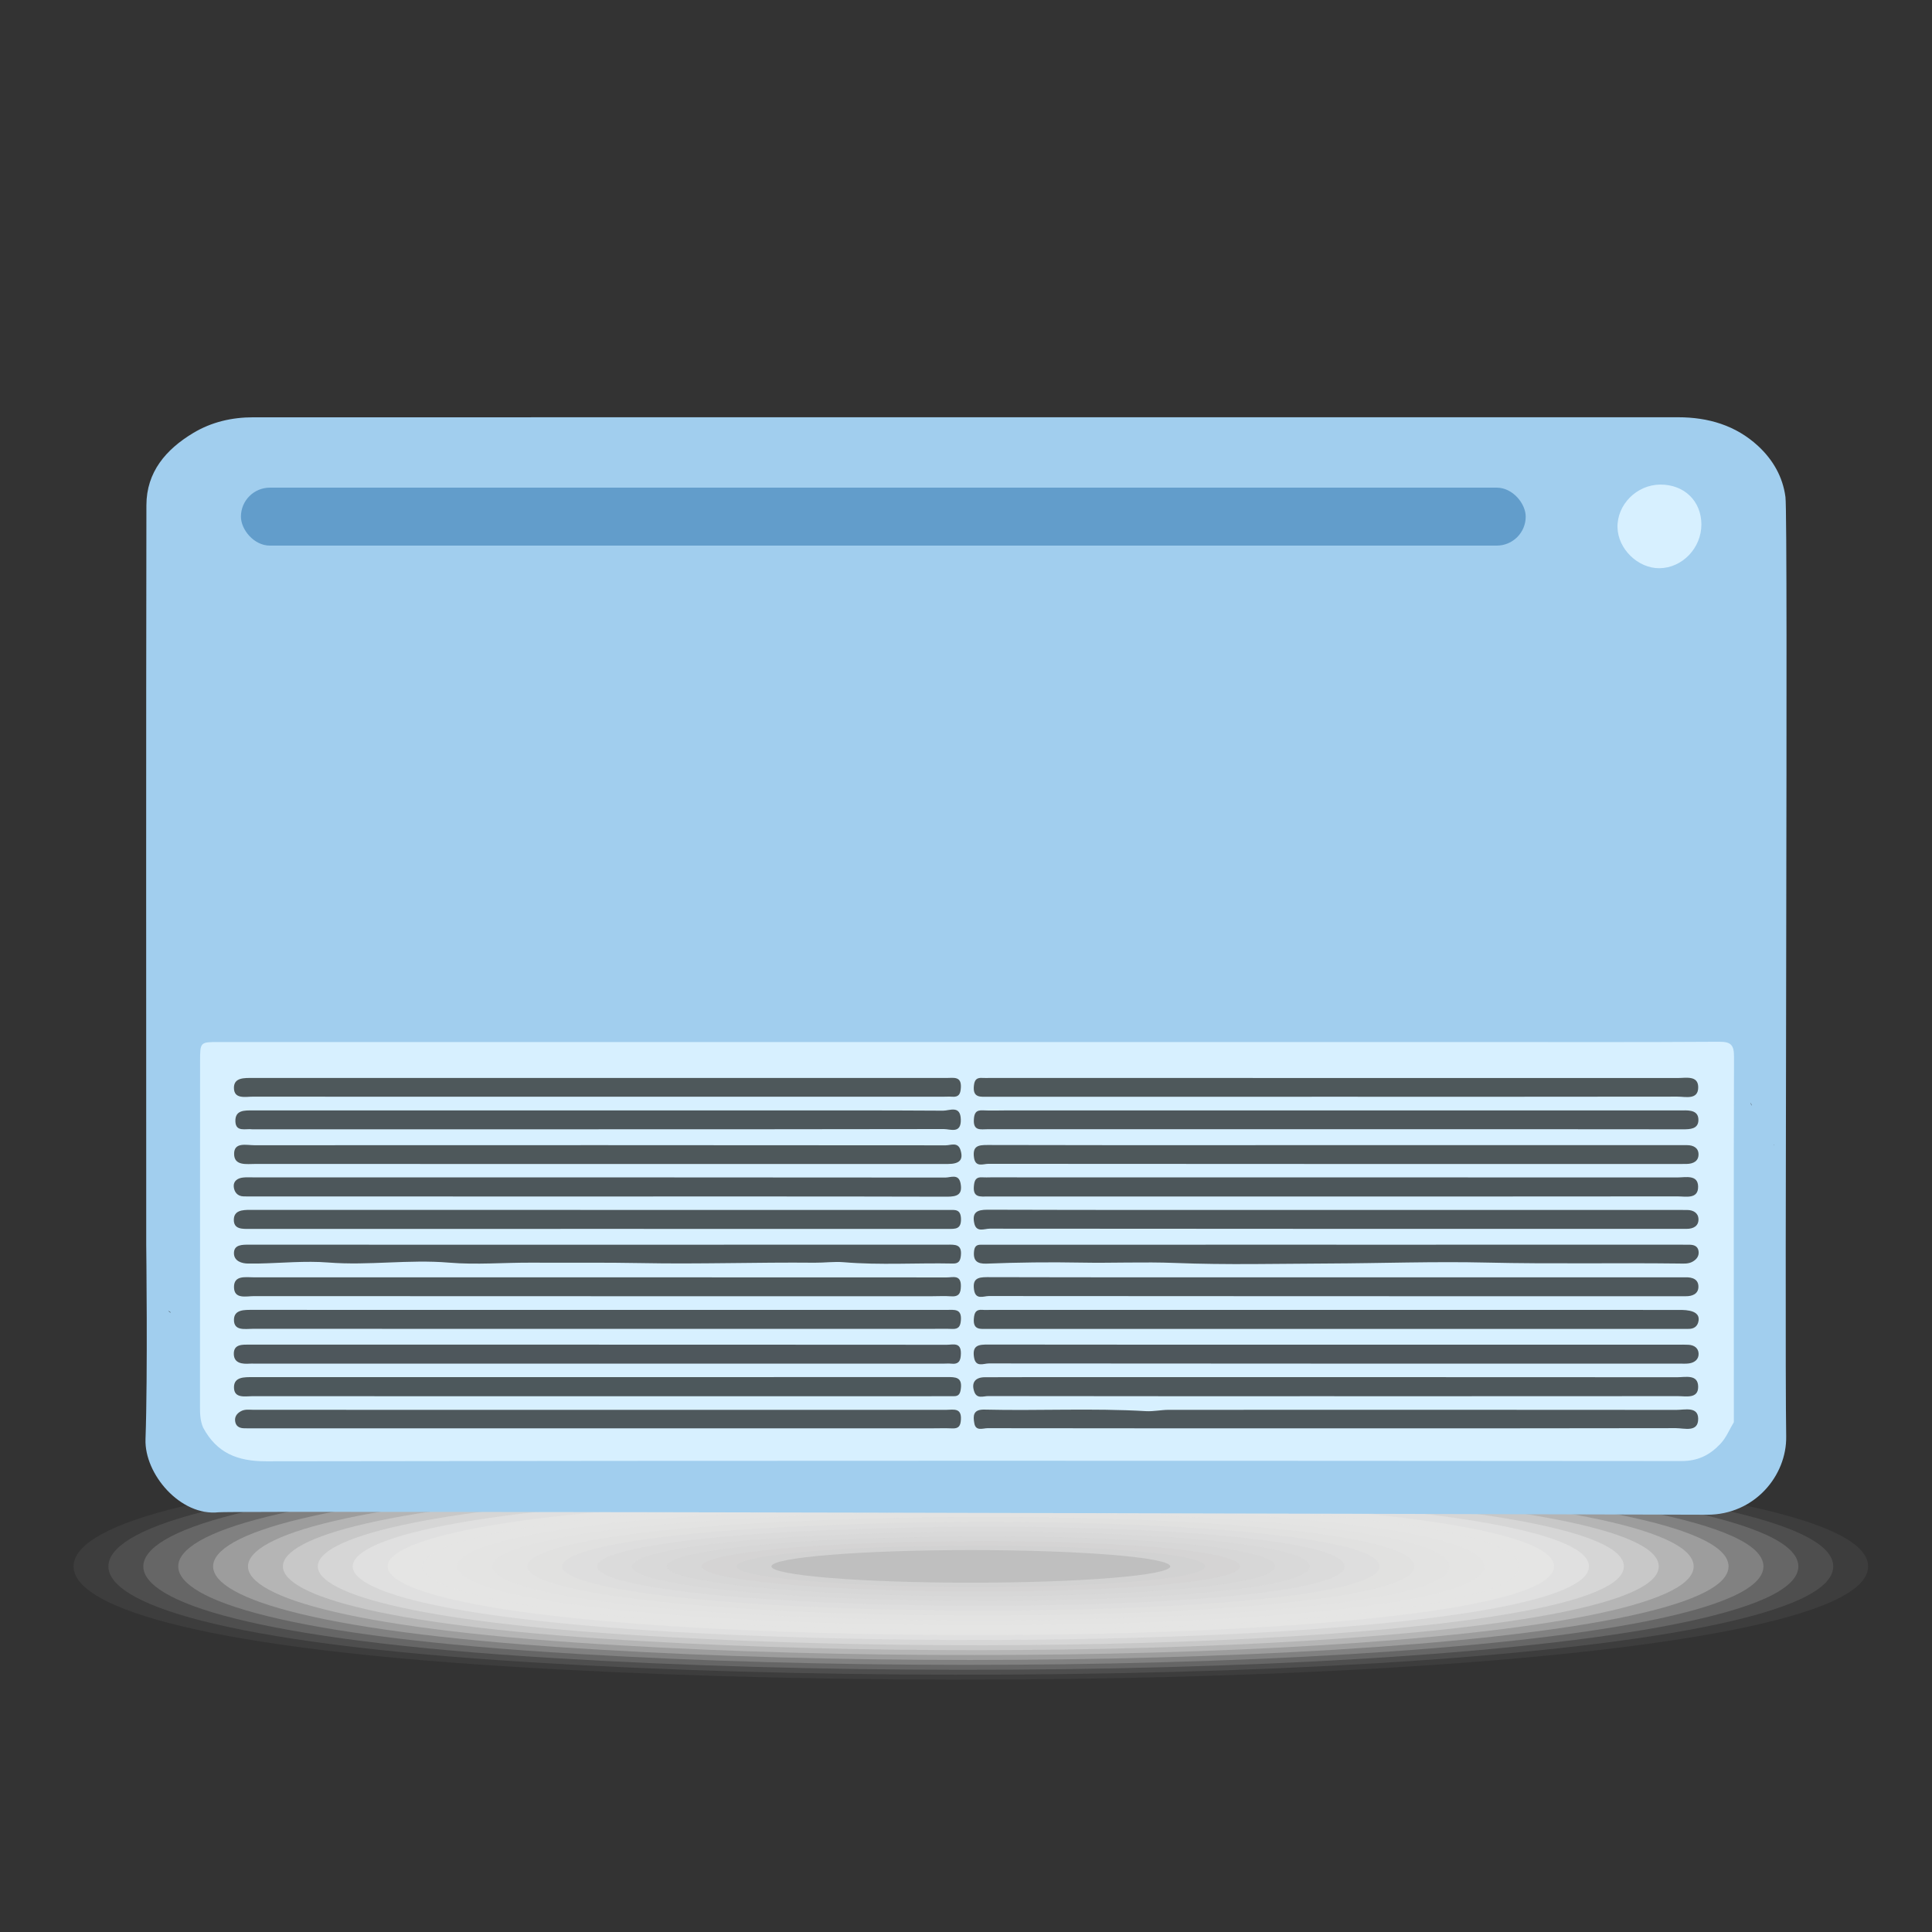 <?xml version="1.0" encoding="UTF-8"?>
<svg xmlns="http://www.w3.org/2000/svg" width="200" height="200" viewBox="0 0 200 200">
  <rect x="0" y="0" width="200" height="200" fill="#333333" stroke="none"/>
  <defs>
    <style>
      .cls-1 {
        fill: #dbdbdb;
        opacity: .762;
      }

      .cls-1, .cls-2, .cls-3, .cls-4, .cls-5, .cls-6, .cls-7, .cls-8, .cls-9, .cls-10, .cls-11, .cls-12, .cls-13, .cls-14, .cls-15, .cls-16, .cls-17, .cls-18, .cls-19, .cls-20, .cls-21, .cls-22, .cls-23, .cls-24, .cls-25, .cls-26, .cls-27, .cls-28, .cls-29, .cls-30, .cls-31 {
        stroke-width: 0px;
      }

      .cls-2 {
        fill: #4e575c;
      }

      .cls-3 {
        fill: #e9e9e8;
        opacity: .476;
      }

      .cls-4 {
        fill: #d5d4d4;
        opacity: .905;
      }

      .cls-5 {
        fill: #4e585c;
      }

      .cls-6 {
        fill: #f4f4f4;
        opacity: .238;
      }

      .cls-7 {
        fill: #efefef;
        opacity: .333;
      }

      .cls-8 {
        fill: #e4e4e4;
        opacity: .571;
      }

      .cls-9 {
        fill: #d9d9d9;
        opacity: .81;
      }

      .cls-10 {
        fill: #4d575b;
      }

      .cls-32 {
        isolation: isolate;
      }

      .cls-11 {
        fill: #f8f8f8;
        opacity: .143;
      }

      .cls-12 {
        fill: #f6f6f6;
        opacity: .19;
      }

      .cls-13 {
        fill: #ddd;
        opacity: .714;
      }

      .cls-14 {
        fill: #e2e2e2;
        opacity: .619;
      }

      .cls-15 {
        fill: #a1ceee;
      }

      .cls-16 {
        fill: #e6e6e6;
        opacity: .524;
      }

      .cls-17 {
        fill: #bfbfbf;
      }

      .cls-18 {
        fill: #e0e0df;
        opacity: .667;
      }

      .cls-19 {
        fill: #ebebeb;
        opacity: .429;
      }

      .cls-20 {
        fill: #d2d2d2;
        opacity: .952;
      }

      .cls-21 {
        fill: #4e585b;
      }

      .cls-22 {
        fill: #d7d7d6;
        opacity: .857;
      }

      .cls-23 {
        fill: #4d585c;
      }

      .cls-24 {
        fill: #fbfbfa;
        opacity: .095;
      }

      .cls-25 {
        fill: #629dcb;
      }

      .cls-26 {
        fill: #d7f0ff;
      }

      .cls-27 {
        fill: #4e575b;
      }

      .cls-28 {
        fill: #ededed;
        opacity: .381;
      }

      .cls-33 {
        mix-blend-mode: multiply;
      }

      .cls-29 {
        fill: #fff;
        opacity: 0;
      }

      .cls-30 {
        fill: #f2f2f1;
        opacity: .286;
      }

      .cls-31 {
        fill: #fdfdfd;
        opacity: .048;
      }
    </style>
  </defs>
  <g class="cls-32">
    <g id="_Слой_1" data-name="Слой 1">
      <g class="cls-33">
        <path class="cls-29" d="m197,162.152c0,11.084-88.236,14.495-146.787,10.796-34.743-2.195-46.213-6.718-46.213-10.796,0-4.078,11.47-8.601,46.213-10.796,58.551-3.699,146.787-.288,146.787,10.796Z"/>
        <path class="cls-31" d="m193.388,162.152c0,10.601-84.475,13.885-140.78,10.362-33.631-2.09-44.995-6.434-44.995-10.362,0-3.928,11.364-8.272,44.995-10.362,56.305-3.523,140.78-.238,140.78,10.362Z"/>
        <path class="cls-24" d="m189.775,162.152c0,10.117-80.713,13.275-134.773,9.928-32.52-1.986-43.778-6.15-43.778-9.928,0-3.778,11.258-7.943,43.778-9.928,54.06-3.347,134.773-.189,134.773,9.928Z"/>
        <path class="cls-11" d="m186.163,162.152c0,9.634-76.951,12.666-128.766,9.495-31.408-1.881-42.56-5.866-42.56-9.495,0-3.629,11.152-7.613,42.56-9.495,51.815-3.171,128.766-.139,128.766,9.495Z"/>
        <path class="cls-12" d="m182.551,162.152c0,9.15-73.19,12.056-122.759,9.061-30.296-1.777-41.342-5.582-41.342-9.061,0-3.479,11.046-7.284,41.342-9.061,49.57-2.994,122.759-.089,122.759,9.061Z"/>
        <path class="cls-6" d="m178.938,162.152c0,8.667-69.428,11.446-116.752,8.627-29.185-1.672-40.125-5.298-40.125-8.627,0-3.329,10.94-6.955,40.125-8.627,47.324-2.818,116.752-.04,116.752,8.627Z"/>
        <path class="cls-30" d="m175.326,162.152c0,8.184-65.666,10.836-110.745,8.194-28.073-1.568-38.907-5.014-38.907-8.194,0-3.179,10.834-6.626,38.907-8.194,45.079-2.642,110.745.01,110.745,8.194Z"/>
        <path class="cls-7" d="m171.714,162.152c0,7.7-61.905,10.226-104.739,7.76-26.962-1.463-37.689-4.73-37.689-7.76,0-3.029,10.728-6.297,37.689-7.76,42.834-2.466,104.739.06,104.739,7.76Z"/>
        <path class="cls-28" d="m168.102,162.152c0,7.217-58.143,9.616-98.732,7.326-25.85-1.359-36.472-4.446-36.472-7.326,0-2.88,10.621-5.967,36.472-7.326,40.589-2.29,98.732.11,98.732,7.326Z"/>
        <path class="cls-19" d="m164.489,162.152c0,6.733-54.377,8.922-92.725,6.892-24.736-1.309-35.254-4.163-35.254-6.892,0-2.73,10.515-5.638,35.254-6.892,38.343-2.114,92.725.159,92.725,6.892Z"/>
        <path class="cls-3" d="m160.877,162.152c0,6.25-50.615,8.306-86.718,6.459-23.624-1.209-34.036-3.879-34.036-6.459,0-2.58,10.409-5.309,34.036-6.459,36.098-1.938,86.718.209,86.718,6.459Z"/>
        <path class="cls-16" d="m157.265,162.152c0,5.766-46.853,7.692-80.711,6.025-22.512-1.108-32.819-3.595-32.819-6.025,0-2.43,10.303-4.98,32.819-6.025,33.853-1.761,80.711.259,80.711,6.025Z"/>
        <path class="cls-8" d="m153.652,162.152c0,5.283-43.092,7.079-74.704,5.591-21.401-1.007-31.601-3.311-31.601-5.591,0-2.28,10.197-4.651,31.601-5.591,31.608-1.585,74.704.308,74.704,5.591Z"/>
        <path class="cls-14" d="m150.04,162.152c0,4.8-39.33,6.467-68.697,5.158-20.289-.905-30.383-3.027-30.383-5.158,0-2.131,10.091-4.321,30.383-5.158,29.362-1.409,68.697.358,68.697,5.158Z"/>
        <path class="cls-18" d="m146.428,162.152c0,4.316-35.569,5.858-62.69,4.724-19.178-.802-29.166-2.743-29.166-4.724,0-1.981,9.985-3.992,29.166-4.724,27.117-1.233,62.69.408,62.69,4.724Z"/>
        <path class="cls-13" d="m142.815,162.152c0,3.833-31.807,5.25-56.683,4.29-18.067-.697-27.948-2.459-27.948-4.29,0-1.831,9.879-3.663,27.948-4.29,24.872-1.057,56.683.458,56.683,4.29Z"/>
        <path class="cls-1" d="m139.203,162.152c0,3.349-28.046,4.646-50.676,3.856-16.955-.591-26.73-2.175-26.73-3.856,0-1.681,9.772-3.334,26.73-3.856,22.626-.881,50.676.507,50.676,3.856Z"/>
        <path class="cls-9" d="m135.591,162.152c0,2.866-24.285,4.044-44.669,3.423-15.844-.483-25.513-1.891-25.513-3.423,0-1.531,9.666-3.005,25.513-3.423,20.381-.705,44.669.557,44.669,3.423Z"/>
        <path class="cls-22" d="m131.978,162.152c0,2.382-20.524,3.446-38.662,2.989-14.733-.371-24.295-1.607-24.295-2.989,0-1.382,9.56-2.676,24.295-2.989,18.136-.528,38.662.607,38.662,2.989Z"/>
        <path class="cls-4" d="m128.366,162.152c0,1.899-16.764,2.853-32.655,2.555-13.622-.256-23.077-1.324-23.077-2.555,0-1.232,9.454-2.346,23.077-2.555,15.891-.352,32.655.656,32.655,2.555Z"/>
        <path class="cls-20" d="m124.754,162.152c0,1.416-13.003,2.267-26.649,2.122-12.511-.133-21.859-1.04-21.859-2.122,0-1.082,9.348-2.017,21.859-2.122,13.645-.176,26.649.706,26.649,2.122Z"/>
        <ellipse class="cls-17" cx="100.5" cy="162.152" rx="20.642" ry="1.688"/>
      </g>
      <g>
        <path class="cls-15" d="m184.83,51.454c-.275-2.114-1.32-3.888-2.834-5.287-2.311-2.135-5.162-2.974-8.294-2.973-49.158.007-98.316.006-147.474.004-2.225-0-4.326.483-6.236,1.631-2.819,1.695-4.83,4.04-4.836,7.466-.042,25.531-.02,51.061-.018,76.592v0c0-0.0.164,13.401-.075,20.09-.129,3.617,3.616,8.012,7.576,7.572,1.509-.168,135.552.204,154.064.256,4.93.014,8.271-4.044,8.203-8.107-.182-10.973.217-94.992-.076-97.245Zm-3.476,63.008c-.082-.087-.117-.197-.124-.319.041.107.082.213.124.319Zm-163.686,21.391c-.009.002-.016.005-.025.007.001.008 0.0.016.001.023-.081-.059-.168-.111-.223-.195.083.053.163.116.248.164Zm161.057,11.925c-1.347,2.509-3.508,3.027-6.208,3.024-48.192-.056-96.385-.041-144.577-.041-.558-0-1.117-.014-1.675-.003-1.604.032-2.876-.611-3.893-1.832-.353-.424-.624-.962-1.22-1.107.037-.095.07-.209.097-.348-.016-.833-.085-1.668-.085-2.506.005-11.487.003-22.975.004-34.462,0-.372.01-.744.015-1.116.009-.693.35-1.015,1.038-1.002.884.017,1.767.02,2.651.02,45.108-.001,90.217-.001,135.325-.001,5.488,0,10.976-.001,16.465.001q2.41.001,2.414,2.356c.002,11.348-.001,22.696.004,34.043 0.0.787-.079,1.584.176,2.355.019.037.039.071.058.102-.267.083-.462.278-.59.515Zm4.905-29.268c.015-.003.033-.002.047-.006-.003.014-.005.028-.008.041-.014-.012-.026-.023-.04-.035Z"/>
        <path class="cls-26" d="m179.488,147.224c-.458.748-.768,1.576-1.389,2.237-1.103,1.173-2.333,1.788-4.033,1.787-48.837-.037-97.674-.054-146.511.025-3.006.005-5.12-.876-6.525-3.484-.304-.697-.329-1.429-.328-2.178.01-11.906.009-23.813.01-35.719 0-2.034-0-2.022,1.972-2.021,9.116.005,18.233.002,27.349.002,27.163-.001,54.327-.002,81.49-.002,6.975-0,13.951-.001,20.926-.001,8.506.001,17.013.03,25.519-.027,1.257-.008,1.54.362,1.536,1.569-.04,12.604-.02,25.208-.016,37.812Z"/>
        <path class="cls-26" d="m171.862,50.164c2.484-.019,4.261,1.701,4.265,4.127.004,2.437-1.975,4.504-4.336,4.53-2.231.024-4.307-1.998-4.348-4.235-.043-2.364,1.996-4.403,4.42-4.422Z"/>
        <path class="cls-10" d="m61.899,123.859c-11.862-0-23.724-0-35.586-.001-.372-0-.744.003-1.116-.009-.632-.02-.947-.468-.998-.985-.06-.6.393-.903.961-.966.322-.036.65-.018.976-.018,23.91-0,47.82-.003,71.729.02.547.001,1.377-.431,1.573.605.218,1.155-.34,1.377-1.396,1.375-12.048-.032-24.096-.02-36.144-.021Z"/>
        <path class="cls-10" d="m62.009,127.213c-11.954.002-23.908.002-35.861.002-.093,0-.186.001-.279.001-.753.003-1.686.067-1.663-.965.021-.949.876-1.005,1.681-1.005,24.094.011,48.187.009,72.281.01.646 0,1.288-.137,1.314.917.026,1.09-.585,1.045-1.331,1.044-12.047-.008-24.094-.006-36.14-.004Z"/>
        <path class="cls-21" d="m62.01,132.229c12.001.001,24.001-.002,36.002.009.625.001,1.472-.312,1.458.892-.009.762-.215,1.126-1.03,1.064-.647-.049-1.302-.009-1.953-.009-23.396-0-46.793.002-70.189-.011-.816-0-2.071.351-2.075-.942-.003-1.243,1.205-1.002,2.064-1.003,11.908-.003,23.815-.002,35.723-.001Z"/>
        <path class="cls-2" d="m62.009,139.202c12.002,0,24.004-.003,36.005.008.627.001,1.471-.307,1.457.895-.009.759-.207,1.156-1.025,1.06-.229-.027-.465-.004-.697-.004-23.818 0-47.635.001-71.453.001-.14,0-.28-.009-.419.001-.799.058-1.654-.028-1.673-.997-.02-1.042.909-.972,1.659-.972,12.048-.001,24.097-0,36.145-0v.006Z"/>
        <path class="cls-21" d="m62.034,113.532c-11.949 0-23.898.004-35.847-.007-.788-.001-1.961.287-1.971-.904-.009-1.096,1.095-1.031,1.945-1.031,23.944.001,47.888-0,71.833.001.718 0,1.56-.217,1.473,1.028-.044.632-.212.965-.89.914-.324-.024-.651-.003-.976-.002-11.856 0-23.712 0-35.568 0Z"/>
        <path class="cls-21" d="m62.006,120.496c-11.856-.001-23.712.002-35.568-.005-.902-.001-2.197.227-2.203-1.039-.006-1.256,1.287-.898,2.105-.898,23.852-.012,47.703-.011,71.555.01.522 0,1.264-.385,1.537.49.312.998-.078,1.44-1.299,1.441-11.205.004-22.41.002-33.615.002-.837,0-1.674,0-2.511-.001Z"/>
        <path class="cls-5" d="m61.88,137.563c-11.904.001-23.808.003-35.712-.005-.797-.001-1.963.249-1.949-.94.012-1.081,1.113-1.021,1.964-1.021,23.947.002,47.894.003,71.842.002.749-0,1.54-.152,1.447,1.064-.049.642-.241.937-.904.908-.696-.03-1.395-.009-2.092-.009-11.532-0-23.064-0-34.596 0Z"/>
        <path class="cls-23" d="m61.89,144.537c-11.906.001-23.811.005-35.717-.006-.789-.001-1.959.276-1.952-.93.006-1.086,1.096-1.041,1.951-1.04,23.951.002,47.901.004,71.852-.008.874-0,1.603-.012,1.441,1.208-.066.497-.198.789-.742.773-.372-.011-.744.002-1.116.002-11.906 0-23.811 0-35.717.002Z"/>
        <path class="cls-10" d="m61.973,116.905c-11.907,0-23.813 0-35.72 0-.047,0-.094.006-.139-0-.676-.092-1.705.32-1.747-.814-.045-1.201.965-1.142,1.819-1.142,17.162.001,34.324.002,51.487.002,6.651 0,13.302-.018,19.953.026.667.004,1.801-.604,1.837.916.036,1.514-1.078.985-1.77.987-11.906.027-23.813.019-35.72.019v.007Z"/>
        <path class="cls-5" d="m62.039,147.862c-11.902 0-23.804 0-35.706-0-.372,0-.744.007-1.116-.009-.468-.021-.808-.231-.875-.727-.064-.473.178-.796.573-1.024.432-.249.908-.158,1.366-.158,23.897-.004,47.795-.004,71.692.002.699 0,1.577-.256,1.501,1.007-.038.635-.215.945-.891.915-.742-.033-1.487-.006-2.231-.006-11.437 0-22.874 0-34.312 0Z"/>
        <path class="cls-21" d="m138.182,113.533c-11.955-0-23.91-.002-35.864.003-.802 0-1.637.142-1.501-1.142.062-.593.27-.844.853-.808.278.017.558.003.837.003,23.724 0,47.447-.001,71.171.007.841 0,2.102-.289,2.12.931.02,1.375-1.313.994-2.169.995-11.815.018-23.631.012-35.446.011Z"/>
        <path class="cls-27" d="m138.081,116.897c-11.955.002-23.91.003-35.864-0-.672-0-1.455.205-1.405-.958.03-.69.2-1.038.954-.996.788.043,1.581.007,2.372.007,23.165-0,46.331-0,69.496-0.0.186,0,.372.003.558-.001.781-.019,1.657.024,1.627,1.031-.027.899-.863.928-1.595.927-5.024-.009-10.048-.01-15.071-.011-7.024-.001-14.048-0-21.072.002Z"/>
        <path class="cls-21" d="m138.223,118.546c11.862-.001,23.725-.001,35.587-.001.279,0,.558.001.837.001.635.001,1.164.268,1.183.918.021.734-.537,1.015-1.225,1.027-.233.004-.465.004-.698.004-23.864.001-47.728.004-71.592-.016-.542-0-1.359.413-1.494-.694-.143-1.164.461-1.257,1.397-1.255,8.466.027,16.933.016,25.399.017,3.535 0,7.071 0,10.606-.001Z"/>
        <path class="cls-10" d="m138.087,123.86c-11.947-0-23.893-.001-35.84.002-.753 0-1.537.147-1.432-1.068.054-.627.213-.968.89-.916.277.021.558.002.836.002,23.707-0,47.414-.002,71.121.008.833 0,2.09-.313,2.126.917.039,1.367-1.27,1.044-2.141,1.045-11.854.013-23.707.009-35.561.009Z"/>
        <path class="cls-10" d="m138.225,125.254c11.769 0,23.537,0,35.306 0.0.372,0,.744.001,1.116.003.64.003,1.155.301,1.178.934.026.732-.53,1.017-1.223,1.02-.233.001-.465.002-.698.002-23.816-.001-47.633.002-71.449-.022-.55-.001-1.387.431-1.6-.564-.237-1.112.272-1.4,1.365-1.397,12.001.037,24.002.023,36.004.023Z"/>
        <path class="cls-5" d="m138.174,132.228c11.815-0,23.629-0,35.444-0.0.279,0,.558.008.837-.001.73-.023,1.39.191,1.364,1.013-.023.71-.638.956-1.317.945-.233-.004-.465 0-.698 0-23.815 0-47.63.003-71.446-.019-.538-0-1.369.437-1.527-.655-.159-1.102.342-1.304,1.341-1.301,12.001.03,24.001.019,36.002.019Z"/>
        <path class="cls-10" d="m138.228,137.566c-11.993-0-23.986-.002-35.978.002-.754 0-1.534.142-1.437-1.068.051-.636.224-.961.897-.904.277.023.557.004.836.004,23.614 0,47.228-0,70.841.003.509 0,1.032-.02,1.524.084.505.107,1.016.358.926,1.018-.08.585-.467.88-1.073.861-.232-.007-.465 0-.697 0-11.946 0-23.893 0-35.839-0Z"/>
        <path class="cls-2" d="m138.138,139.201c11.852 0,23.705 0,35.557 0.0.372,0,.745-.014,1.115.011.578.039,1.015.341,1.029.927.014.58-.411.914-.973.999-.319.048-.649.024-.974.024-23.844.001-47.688.004-71.533-.019-.538-0-1.362.447-1.531-.65-.196-1.265.522-1.307,1.474-1.305,11.945.019,23.891.012,35.836.012Z"/>
        <path class="cls-5" d="m138.128,144.536c-11.947.001-23.894.005-35.841-.014-.49-.001-1.157.32-1.431-.454-.324-.914.077-1.492,1.086-1.497,3.393-.014,6.787-.011,10.181-.011,20.5-0,41.001-.002,61.501.011.865.001,2.179-.344,2.169,1.013-.009,1.239-1.266.943-2.102.944-11.854.011-23.708.008-35.562.008Z"/>
        <path class="cls-5" d="m138.066,147.861c-11.945.001-23.891.005-35.836-.015-.481-.001-1.218.344-1.369-.508-.138-.781-.133-1.446,1.048-1.417,5.571.136,11.146-.165,16.717.161.778.046,1.567-.136,2.351-.136,17.523-.009,35.046-.01,52.569.006.861.001,2.24-.383,2.249.917.011,1.45-1.434.971-2.311.973-11.806.026-23.612.018-35.418.018Z"/>
        <path class="cls-10" d="m138.339,128.851c11.902-.001,23.803-.001,35.705-.001.279,0,.558.002.837.003.456.002.861.132.948.631.089.512-.177.885-.627,1.131-.432.236-.902.192-1.364.186-6.644-.082-13.287.056-19.932-.099-5.465-.128-10.936.073-16.405.095-5.274.022-10.553.154-15.819-.055-3.277-.13-6.549.025-9.82-.038-3.231-.062-6.495-.02-9.741.107-.953.037-1.397-.289-1.289-1.283.049-.452.224-.683.689-.673.325.007.651-.003.976-.003,11.948-0,23.896-0,35.844-.001Z"/>
        <path class="cls-10" d="m62.071,128.853c11.999-.001,23.997.002,35.996-.007.795-.001,1.518-.062,1.405,1.107-.055.571-.229.861-.825.848-3.762-.08-7.53.179-11.287-.136-1.016-.085-2.019.06-3.031.05-5.969-.058-11.941.158-17.907.04-3.782-.075-7.567-.022-11.344-.045-2.853-.017-5.764.235-8.587-.002-4.185-.352-8.33.317-12.514-.014-2.362-.187-4.816.059-7.228.106-.325.006-.651-.005-.977.002-.779.019-1.54-.274-1.554-1.051-.016-.921.861-.904,1.579-.903,8.139.004,16.277.004,24.416.005,3.953 0,7.906 0,11.859-0Z"/>
        <rect class="cls-25" x="24.941" y="50.481" width="133" height="6" rx="3" ry="3"/>
      </g>
    </g>
  </g>
</svg>